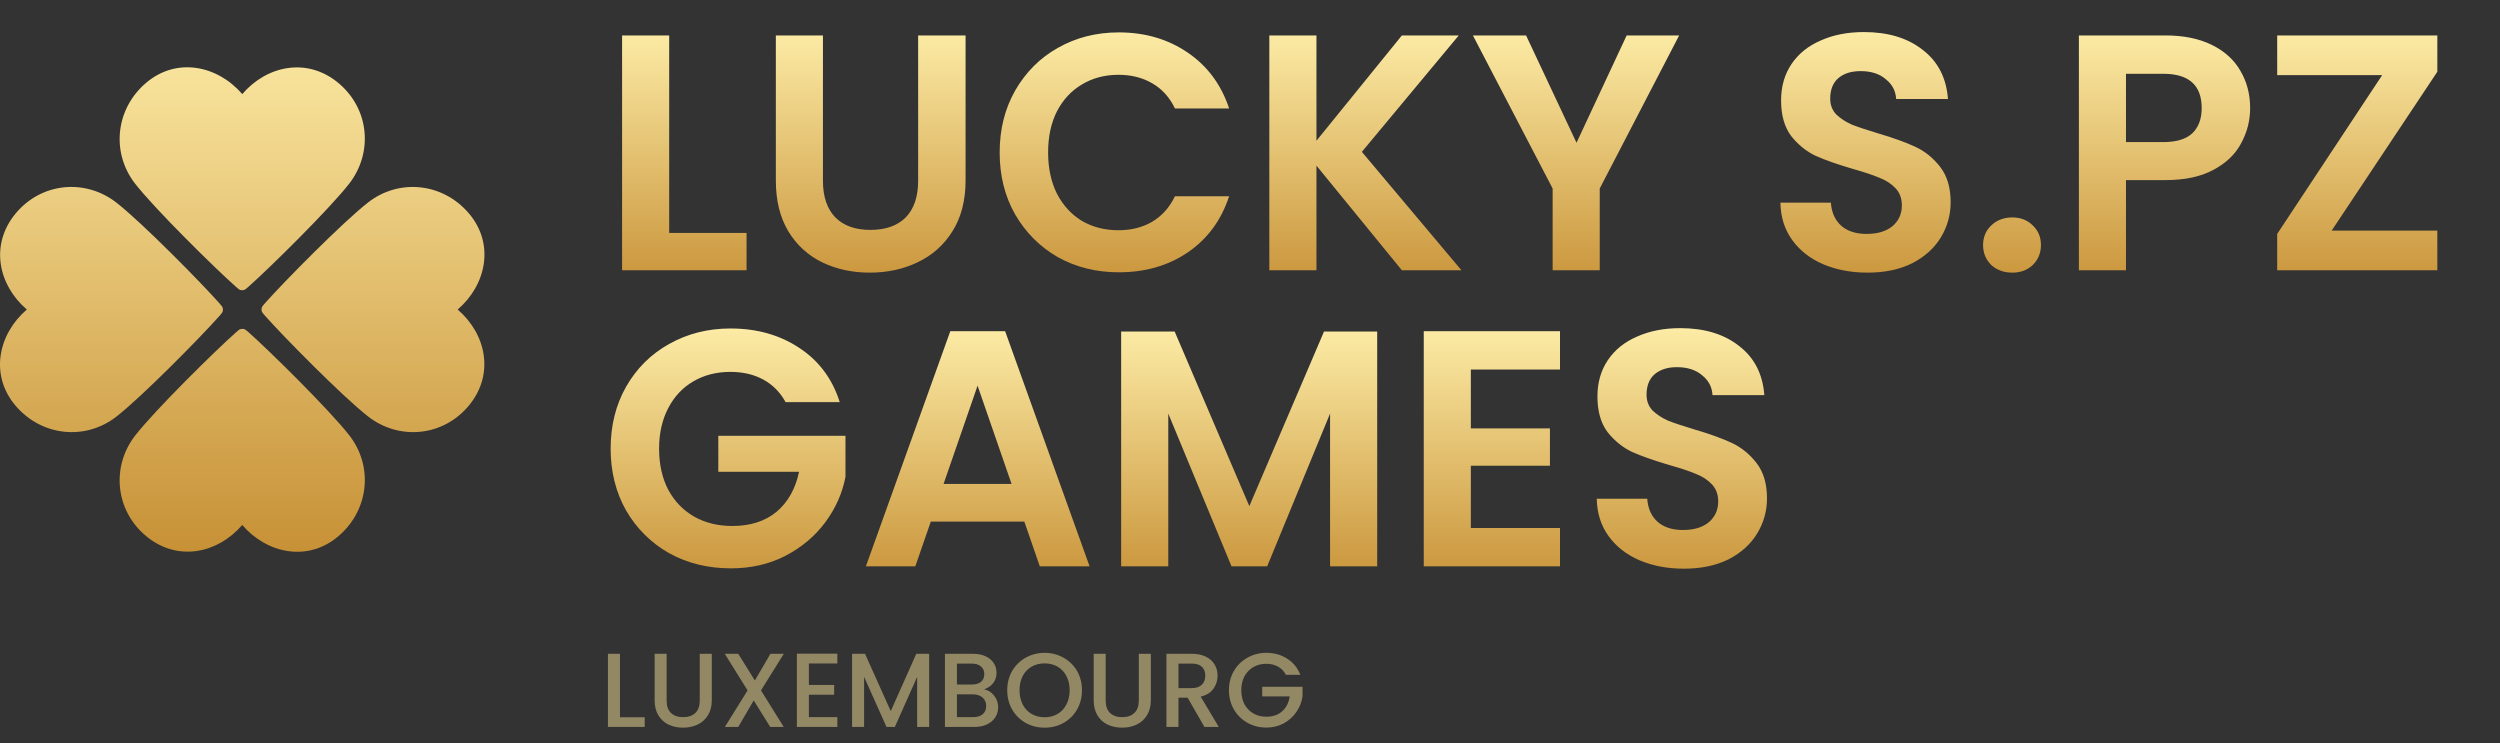 <svg width="74" height="22" viewBox="0 0 74 22" fill="none" xmlns="http://www.w3.org/2000/svg">
<rect x="0" y="0" width="74" height="22" fill="#333333" stroke="none"/>
<path d="M19.808 6.895H22.098V8H18.414V1.049H19.808V6.895ZM24.359 1.049V5.351C24.359 5.822 24.482 6.184 24.727 6.436C24.973 6.682 25.318 6.805 25.763 6.805C26.214 6.805 26.563 6.682 26.809 6.436C27.054 6.184 27.177 5.822 27.177 5.351V1.049H28.581V5.341C28.581 5.932 28.452 6.433 28.193 6.845C27.941 7.25 27.599 7.555 27.167 7.761C26.742 7.967 26.268 8.07 25.743 8.07C25.225 8.07 24.754 7.967 24.329 7.761C23.911 7.555 23.579 7.25 23.333 6.845C23.087 6.433 22.965 5.932 22.965 5.341V1.049H24.359ZM29.59 4.514C29.59 3.831 29.742 3.22 30.048 2.682C30.36 2.138 30.781 1.716 31.313 1.417C31.85 1.112 32.451 0.959 33.115 0.959C33.892 0.959 34.572 1.158 35.157 1.557C35.741 1.955 36.149 2.506 36.382 3.21H34.778C34.619 2.878 34.393 2.629 34.101 2.463C33.816 2.297 33.483 2.214 33.105 2.214C32.7 2.214 32.338 2.31 32.02 2.503C31.708 2.689 31.462 2.954 31.283 3.3C31.11 3.645 31.024 4.05 31.024 4.514C31.024 4.973 31.11 5.378 31.283 5.729C31.462 6.075 31.708 6.344 32.02 6.536C32.338 6.722 32.7 6.815 33.105 6.815C33.483 6.815 33.816 6.732 34.101 6.566C34.393 6.393 34.619 6.141 34.778 5.809H36.382C36.149 6.519 35.741 7.074 35.157 7.472C34.579 7.864 33.898 8.06 33.115 8.06C32.451 8.06 31.85 7.91 31.313 7.612C30.781 7.306 30.36 6.885 30.048 6.347C29.742 5.809 29.59 5.198 29.59 4.514ZM41.496 8L38.967 4.903V8H37.572V1.049H38.967V4.166L41.496 1.049H43.179L40.311 4.495L43.259 8H41.496ZM49.703 1.049L47.352 5.58V8H45.958V5.58L43.598 1.049H45.172L46.665 4.226L48.149 1.049H49.703ZM55.28 8.07C54.795 8.07 54.357 7.987 53.965 7.821C53.58 7.655 53.275 7.416 53.049 7.104C52.823 6.792 52.707 6.423 52.7 5.998H54.194C54.214 6.284 54.314 6.51 54.493 6.676C54.679 6.841 54.931 6.924 55.25 6.924C55.575 6.924 55.831 6.848 56.017 6.695C56.203 6.536 56.295 6.33 56.295 6.078C56.295 5.872 56.233 5.703 56.106 5.57C55.98 5.437 55.821 5.334 55.628 5.261C55.442 5.182 55.184 5.095 54.852 5.002C54.4 4.87 54.032 4.74 53.746 4.614C53.467 4.481 53.225 4.285 53.019 4.027C52.82 3.761 52.72 3.409 52.72 2.971C52.72 2.559 52.823 2.201 53.029 1.895C53.235 1.59 53.524 1.358 53.895 1.198C54.267 1.032 54.692 0.949 55.17 0.949C55.887 0.949 56.468 1.125 56.913 1.477C57.364 1.822 57.613 2.307 57.66 2.931H56.126C56.113 2.692 56.01 2.496 55.818 2.344C55.632 2.184 55.383 2.105 55.071 2.105C54.798 2.105 54.579 2.174 54.413 2.314C54.254 2.453 54.174 2.656 54.174 2.921C54.174 3.107 54.234 3.263 54.354 3.389C54.48 3.509 54.633 3.608 54.812 3.688C54.998 3.761 55.257 3.847 55.589 3.947C56.04 4.08 56.408 4.212 56.694 4.345C56.979 4.478 57.225 4.677 57.431 4.943C57.637 5.208 57.739 5.557 57.739 5.988C57.739 6.36 57.643 6.705 57.451 7.024C57.258 7.343 56.976 7.598 56.604 7.791C56.233 7.977 55.791 8.07 55.28 8.07ZM59.566 8.07C59.313 8.07 59.104 7.993 58.938 7.841C58.779 7.681 58.699 7.485 58.699 7.253C58.699 7.021 58.779 6.828 58.938 6.676C59.104 6.516 59.313 6.436 59.566 6.436C59.811 6.436 60.014 6.516 60.173 6.676C60.333 6.828 60.412 7.021 60.412 7.253C60.412 7.485 60.333 7.681 60.173 7.841C60.014 7.993 59.811 8.07 59.566 8.07ZM66.604 3.2C66.604 3.572 66.514 3.92 66.335 4.246C66.163 4.571 65.887 4.833 65.509 5.032C65.137 5.232 64.665 5.331 64.094 5.331H62.929V8H61.535V1.049H64.094C64.632 1.049 65.09 1.142 65.469 1.328C65.847 1.514 66.129 1.769 66.315 2.095C66.508 2.42 66.604 2.788 66.604 3.2ZM64.035 4.206C64.42 4.206 64.705 4.119 64.891 3.947C65.077 3.768 65.17 3.519 65.17 3.2C65.17 2.523 64.792 2.184 64.035 2.184H62.929V4.206H64.035ZM69.018 6.825H72.145V8H67.405V6.924L70.512 2.224H67.405V1.049H72.145V2.124L69.018 6.825Z" fill="url(#paint0_linear_44465_78575)"/>
<path d="M23.254 11.904C23.094 11.612 22.875 11.389 22.596 11.237C22.317 11.084 21.992 11.008 21.62 11.008C21.209 11.008 20.844 11.101 20.525 11.287C20.206 11.472 19.957 11.738 19.778 12.083C19.599 12.428 19.509 12.827 19.509 13.278C19.509 13.743 19.599 14.148 19.778 14.493C19.964 14.838 20.22 15.104 20.545 15.29C20.87 15.476 21.249 15.569 21.68 15.569C22.211 15.569 22.646 15.429 22.985 15.15C23.323 14.865 23.546 14.47 23.652 13.965H21.262V12.9H25.026V14.115C24.933 14.599 24.734 15.047 24.429 15.459C24.123 15.871 23.728 16.203 23.244 16.455C22.766 16.701 22.228 16.823 21.63 16.823C20.96 16.823 20.352 16.674 19.808 16.375C19.27 16.07 18.845 15.648 18.533 15.111C18.228 14.573 18.075 13.962 18.075 13.278C18.075 12.594 18.228 11.984 18.533 11.446C18.845 10.901 19.27 10.48 19.808 10.181C20.352 9.876 20.956 9.723 21.62 9.723C22.404 9.723 23.084 9.915 23.662 10.3C24.239 10.679 24.638 11.213 24.857 11.904H23.254ZM30.32 15.439H27.552L27.093 16.764H25.63L28.129 9.803H29.752L32.252 16.764H30.778L30.32 15.439ZM29.942 14.324L28.936 11.416L27.93 14.324H29.942ZM40.765 9.813V16.764H39.37V12.242L37.508 16.764H36.453L34.581 12.242V16.764H33.186V9.813H34.77L36.98 14.981L39.191 9.813H40.765ZM43.537 10.938V12.681H45.878V13.786H43.537V15.628H46.176V16.764H42.143V9.803H46.176V10.938H43.537ZM49.843 16.833C49.359 16.833 48.921 16.75 48.529 16.584C48.144 16.418 47.838 16.179 47.613 15.867C47.387 15.555 47.271 15.187 47.264 14.762H48.758C48.778 15.047 48.877 15.273 49.057 15.439C49.243 15.605 49.495 15.688 49.813 15.688C50.139 15.688 50.394 15.612 50.58 15.459C50.766 15.3 50.859 15.094 50.859 14.842C50.859 14.636 50.796 14.467 50.67 14.334C50.544 14.201 50.385 14.098 50.192 14.025C50.006 13.945 49.747 13.859 49.415 13.766C48.964 13.633 48.595 13.504 48.31 13.378C48.031 13.245 47.789 13.049 47.583 12.79C47.384 12.525 47.284 12.173 47.284 11.735C47.284 11.323 47.387 10.964 47.593 10.659C47.799 10.354 48.087 10.121 48.459 9.962C48.831 9.796 49.256 9.713 49.734 9.713C50.451 9.713 51.032 9.889 51.477 10.241C51.928 10.586 52.177 11.071 52.224 11.695H50.69C50.677 11.456 50.574 11.26 50.381 11.107C50.195 10.948 49.946 10.868 49.634 10.868C49.362 10.868 49.143 10.938 48.977 11.077C48.818 11.217 48.738 11.419 48.738 11.685C48.738 11.871 48.798 12.027 48.917 12.153C49.043 12.272 49.196 12.372 49.375 12.452C49.561 12.525 49.82 12.611 50.152 12.71C50.604 12.843 50.972 12.976 51.258 13.109C51.543 13.242 51.789 13.441 51.994 13.706C52.2 13.972 52.303 14.32 52.303 14.752C52.303 15.124 52.207 15.469 52.014 15.788C51.822 16.106 51.54 16.362 51.168 16.555C50.796 16.74 50.355 16.833 49.843 16.833Z" fill="url(#paint1_linear_44465_78575)"/>
<path opacity="0.5" d="M18.351 21.231H19.083V21.518H17.995V19.352H18.351V21.231ZM19.732 19.352V20.732C19.732 20.896 19.774 21.02 19.86 21.103C19.947 21.186 20.067 21.228 20.221 21.228C20.377 21.228 20.497 21.186 20.583 21.103C20.67 21.02 20.713 20.896 20.713 20.732V19.352H21.069V20.726C21.069 20.903 21.03 21.052 20.953 21.175C20.877 21.297 20.774 21.389 20.645 21.449C20.516 21.509 20.374 21.539 20.218 21.539C20.062 21.539 19.92 21.509 19.791 21.449C19.664 21.389 19.564 21.297 19.489 21.175C19.414 21.052 19.377 20.903 19.377 20.726V19.352H19.732ZM22.525 20.436L23.198 21.518H22.799L22.31 20.732L21.852 21.518H21.456L22.129 20.436L21.453 19.352H21.852L22.344 20.143L22.805 19.352H23.201L22.525 20.436ZM23.943 19.639V20.274H24.691V20.564H23.943V21.228H24.785V21.518H23.588V19.349H24.785V19.639H23.943ZM27.503 19.352V21.518H27.148V20.034L26.487 21.518H26.241L25.577 20.034V21.518H25.222V19.352H25.605L26.366 21.05L27.123 19.352H27.503ZM29.129 20.405C29.245 20.426 29.344 20.487 29.425 20.589C29.506 20.691 29.546 20.806 29.546 20.935C29.546 21.045 29.517 21.145 29.459 21.234C29.403 21.321 29.321 21.391 29.213 21.443C29.105 21.493 28.979 21.518 28.836 21.518H27.97V19.352H28.795C28.943 19.352 29.07 19.377 29.176 19.427C29.282 19.477 29.361 19.544 29.416 19.629C29.47 19.712 29.497 19.806 29.497 19.91C29.497 20.034 29.463 20.138 29.397 20.221C29.33 20.305 29.241 20.366 29.129 20.405ZM28.325 20.262H28.764C28.881 20.262 28.971 20.236 29.035 20.184C29.102 20.13 29.135 20.053 29.135 19.953C29.135 19.856 29.102 19.78 29.035 19.726C28.971 19.67 28.881 19.642 28.764 19.642H28.325V20.262ZM28.805 21.228C28.925 21.228 29.02 21.199 29.088 21.141C29.157 21.082 29.191 21.001 29.191 20.898C29.191 20.792 29.155 20.707 29.082 20.645C29.009 20.583 28.913 20.552 28.792 20.552H28.325V21.228H28.805ZM30.92 21.539C30.719 21.539 30.533 21.493 30.362 21.399C30.194 21.304 30.06 21.172 29.96 21.003C29.863 20.833 29.814 20.642 29.814 20.43C29.814 20.218 29.863 20.028 29.96 19.86C30.06 19.692 30.194 19.561 30.362 19.467C30.533 19.372 30.719 19.324 30.92 19.324C31.124 19.324 31.309 19.372 31.478 19.467C31.648 19.561 31.782 19.692 31.88 19.86C31.977 20.028 32.026 20.218 32.026 20.43C32.026 20.642 31.977 20.833 31.88 21.003C31.782 21.172 31.648 21.304 31.478 21.399C31.309 21.493 31.124 21.539 30.92 21.539ZM30.92 21.231C31.063 21.231 31.191 21.199 31.303 21.134C31.416 21.068 31.503 20.974 31.565 20.854C31.629 20.731 31.662 20.59 31.662 20.43C31.662 20.27 31.629 20.13 31.565 20.009C31.503 19.889 31.416 19.797 31.303 19.732C31.191 19.668 31.063 19.636 30.92 19.636C30.777 19.636 30.649 19.668 30.537 19.732C30.425 19.797 30.336 19.889 30.272 20.009C30.21 20.13 30.178 20.27 30.178 20.43C30.178 20.59 30.21 20.731 30.272 20.854C30.336 20.974 30.425 21.068 30.537 21.134C30.649 21.199 30.777 21.231 30.92 21.231ZM32.728 19.352V20.732C32.728 20.896 32.77 21.02 32.856 21.103C32.943 21.186 33.063 21.228 33.217 21.228C33.373 21.228 33.493 21.186 33.578 21.103C33.666 21.02 33.709 20.896 33.709 20.732V19.352H34.065V20.726C34.065 20.903 34.026 21.052 33.949 21.175C33.872 21.297 33.77 21.389 33.641 21.449C33.512 21.509 33.37 21.539 33.214 21.539C33.058 21.539 32.916 21.509 32.787 21.449C32.66 21.389 32.56 21.297 32.485 21.175C32.41 21.052 32.373 20.903 32.373 20.726V19.352H32.728ZM35.652 21.518L35.153 20.651H34.882V21.518H34.527V19.352H35.275C35.441 19.352 35.581 19.381 35.695 19.439C35.812 19.497 35.898 19.575 35.954 19.673C36.012 19.771 36.041 19.88 36.041 20C36.041 20.141 36 20.27 35.917 20.387C35.836 20.501 35.71 20.579 35.54 20.62L36.076 21.518H35.652ZM34.882 20.368H35.275C35.408 20.368 35.507 20.335 35.574 20.268C35.642 20.202 35.677 20.112 35.677 20C35.677 19.888 35.644 19.801 35.577 19.738C35.511 19.674 35.41 19.642 35.275 19.642H34.882V20.368ZM38.063 19.975C38.007 19.867 37.929 19.786 37.829 19.732C37.73 19.676 37.614 19.648 37.483 19.648C37.34 19.648 37.212 19.68 37.1 19.745C36.988 19.809 36.9 19.901 36.835 20.019C36.773 20.137 36.742 20.274 36.742 20.43C36.742 20.586 36.773 20.724 36.835 20.845C36.9 20.963 36.988 21.054 37.1 21.119C37.212 21.183 37.34 21.215 37.483 21.215C37.677 21.215 37.833 21.161 37.954 21.053C38.074 20.945 38.148 20.799 38.175 20.614H37.362V20.33H38.555V20.608C38.532 20.776 38.472 20.931 38.374 21.072C38.279 21.213 38.153 21.326 37.998 21.412C37.844 21.495 37.672 21.536 37.483 21.536C37.28 21.536 37.094 21.489 36.926 21.396C36.757 21.3 36.623 21.169 36.524 21C36.426 20.832 36.377 20.642 36.377 20.43C36.377 20.218 36.426 20.028 36.524 19.86C36.623 19.692 36.757 19.561 36.926 19.467C37.096 19.372 37.282 19.324 37.483 19.324C37.714 19.324 37.919 19.381 38.097 19.495C38.278 19.608 38.409 19.767 38.49 19.975H38.063Z" fill="#F5DF96"/>
<path fill-rule="evenodd" clip-rule="evenodd" d="M7.17 15.539C7.896 16.384 9.108 16.646 10.017 15.871C10.926 15.097 11.054 13.803 10.34 12.887C9.746 12.126 7.95 10.359 7.362 9.839C7.296 9.781 7.263 9.752 7.224 9.741C7.191 9.731 7.154 9.731 7.121 9.741C7.082 9.752 7.049 9.781 6.984 9.839C6.395 10.359 4.599 12.126 4.005 12.887C3.291 13.803 3.404 15.105 4.328 15.871C5.253 16.637 6.445 16.384 7.17 15.539Z" fill="url(#paint2_linear_44465_78575)"/>
<path fill-rule="evenodd" clip-rule="evenodd" d="M7.17 2.786C6.445 1.94 5.232 1.679 4.323 2.453C3.414 3.228 3.287 4.522 4 5.438C4.594 6.199 6.39 7.966 6.979 8.485C7.044 8.544 7.077 8.573 7.116 8.584C7.149 8.594 7.186 8.594 7.22 8.584C7.258 8.573 7.291 8.544 7.357 8.485C7.945 7.966 9.742 6.199 10.335 5.438C11.049 4.522 10.937 3.219 10.012 2.453C9.087 1.687 7.896 1.94 7.17 2.786Z" fill="url(#paint3_linear_44465_78575)"/>
<path fill-rule="evenodd" clip-rule="evenodd" d="M0.794 9.162C-0.052 9.888 -0.313 11.1 0.461 12.009C1.235 12.918 2.53 13.046 3.445 12.332C4.207 11.739 5.974 9.943 6.493 9.354C6.551 9.288 6.58 9.255 6.592 9.217C6.602 9.183 6.602 9.147 6.592 9.113C6.58 9.075 6.551 9.042 6.493 8.976C5.974 8.387 4.207 6.591 3.445 5.997C2.53 5.284 1.227 5.396 0.461 6.321C-0.305 7.245 -0.052 8.437 0.794 9.162Z" fill="url(#paint4_linear_44465_78575)"/>
<path fill-rule="evenodd" clip-rule="evenodd" d="M13.547 9.162C14.392 8.437 14.653 7.225 13.879 6.316C13.105 5.407 11.81 5.279 10.895 5.993C10.134 6.586 8.367 8.382 7.847 8.971C7.789 9.037 7.76 9.07 7.748 9.108C7.738 9.142 7.738 9.178 7.748 9.212C7.76 9.25 7.789 9.283 7.847 9.349C8.367 9.938 10.134 11.734 10.895 12.327C11.81 13.041 13.113 12.929 13.879 12.004C14.645 11.079 14.392 9.888 13.547 9.162Z" fill="url(#paint5_linear_44465_78575)"/>
<defs>
<linearGradient id="paint0_linear_44465_78575" x1="41.097" y1="0.978" x2="41.097" y2="9.457" gradientUnits="userSpaceOnUse">
<stop stop-color="#FCEBA5"/>
<stop offset="1" stop-color="#C2882B"/>
</linearGradient>
<linearGradient id="paint1_linear_44465_78575" x1="33.023" y1="9.742" x2="33.023" y2="18.22" gradientUnits="userSpaceOnUse">
<stop stop-color="#FCEBA5"/>
<stop offset="1" stop-color="#C2882B"/>
</linearGradient>
<linearGradient id="paint2_linear_44465_78575" x1="7.17" y1="1.992" x2="7.17" y2="16.332" gradientUnits="userSpaceOnUse">
<stop stop-color="#F8E39C"/>
<stop offset="1" stop-color="#C79136"/>
</linearGradient>
<linearGradient id="paint3_linear_44465_78575" x1="7.17" y1="1.992" x2="7.17" y2="16.332" gradientUnits="userSpaceOnUse">
<stop stop-color="#F8E39C"/>
<stop offset="1" stop-color="#C79136"/>
</linearGradient>
<linearGradient id="paint4_linear_44465_78575" x1="7.17" y1="1.992" x2="7.17" y2="16.332" gradientUnits="userSpaceOnUse">
<stop stop-color="#F8E39C"/>
<stop offset="1" stop-color="#C79136"/>
</linearGradient>
<linearGradient id="paint5_linear_44465_78575" x1="7.17" y1="1.992" x2="7.17" y2="16.332" gradientUnits="userSpaceOnUse">
<stop stop-color="#F8E39C"/>
<stop offset="1" stop-color="#C79136"/>
</linearGradient>
</defs>
</svg>
